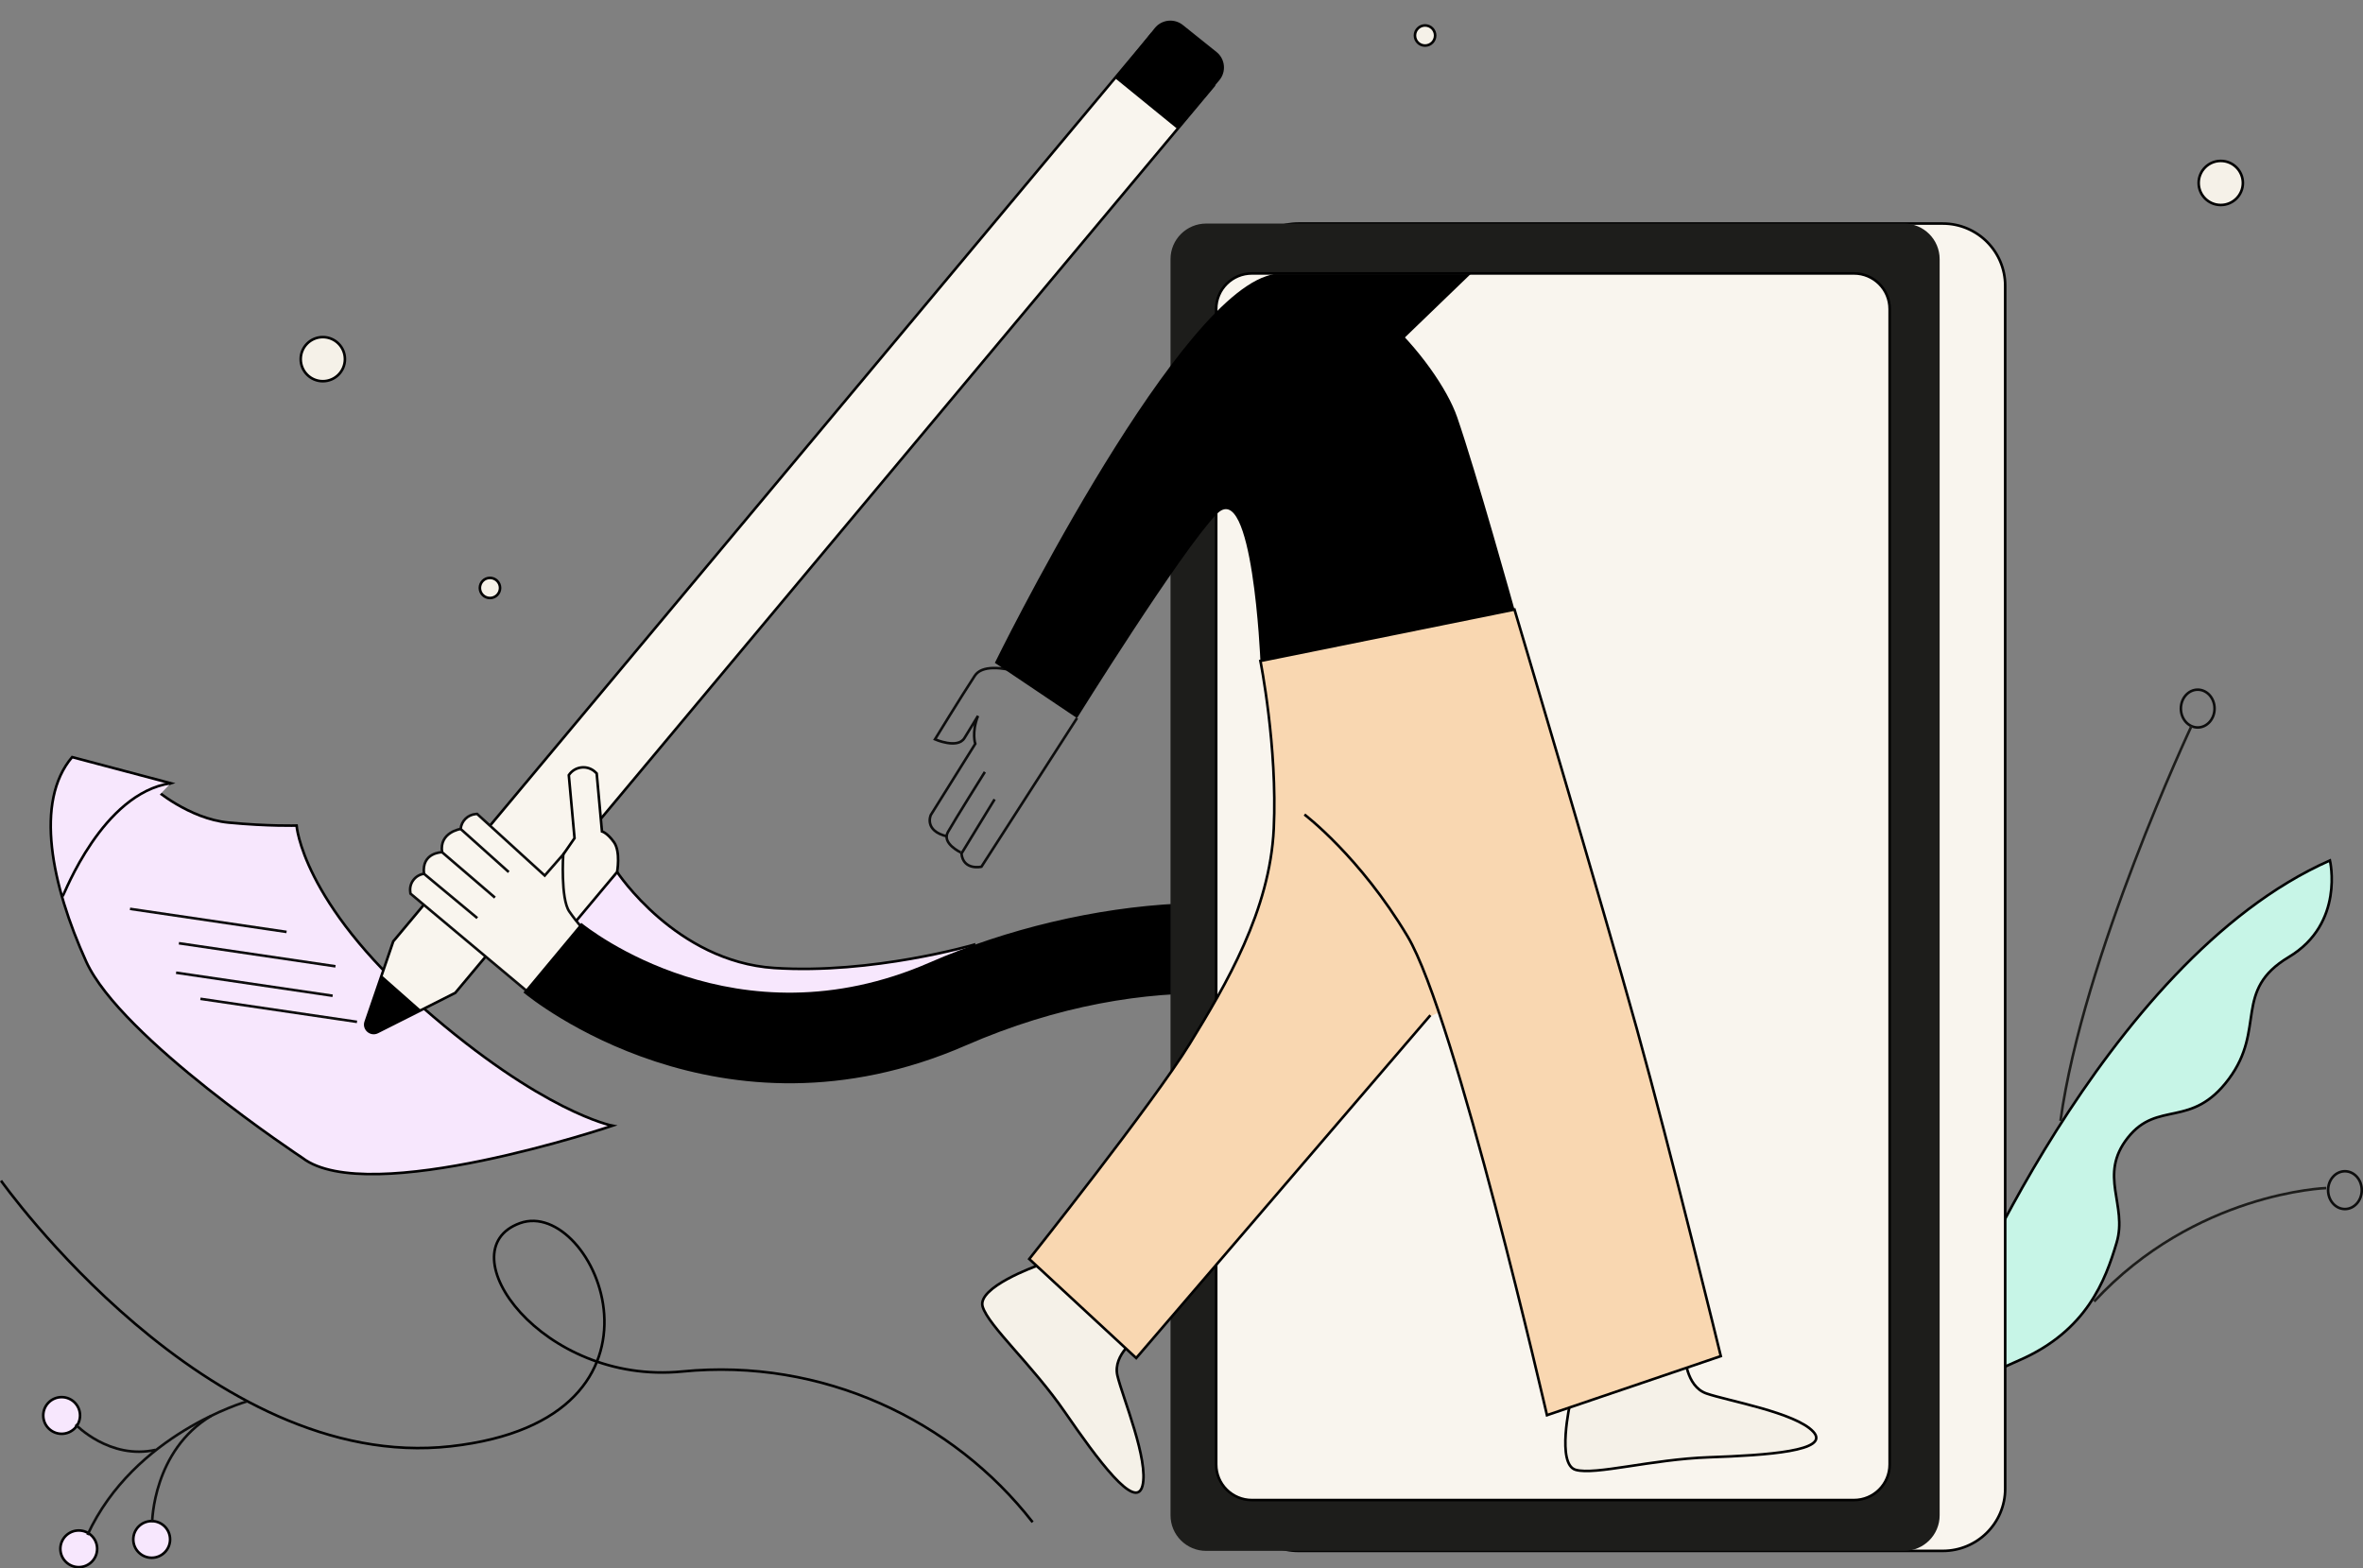 <svg width="916" height="608" viewBox="0 0 916 608" fill="none" xmlns="http://www.w3.org/2000/svg">
<rect x="0" y="0" width="916" height="608" fill="#808080" stroke="none"/>
<g clip-path="url(#clip0_10_1861)">
<path d="M860.865 79.469C865.598 79.469 869.436 75.643 869.436 70.923C869.436 66.204 865.598 62.378 860.865 62.378C856.132 62.378 852.295 66.204 852.295 70.923C852.295 75.643 856.132 79.469 860.865 79.469Z" fill="#F5F1E8" stroke="black" stroke-miterlimit="10"/>
<path d="M125.139 147.774C129.872 147.774 133.709 143.948 133.709 139.228C133.709 134.509 129.872 130.683 125.139 130.683C120.406 130.683 116.569 134.509 116.569 139.228C116.569 143.948 120.406 147.774 125.139 147.774Z" fill="#F5F1E8" stroke="black" stroke-miterlimit="10"/>
<path d="M189.932 231.828C192.093 231.828 193.845 230.081 193.845 227.926C193.845 225.771 192.093 224.025 189.932 224.025C187.771 224.025 186.019 225.771 186.019 227.926C186.019 230.081 187.771 231.828 189.932 231.828Z" fill="#F5F1E8" stroke="black" stroke-miterlimit="10"/>
<path d="M552.408 17.663C554.569 17.663 556.321 15.916 556.321 13.761C556.321 11.607 554.569 9.86 552.408 9.86C550.247 9.86 548.495 11.607 548.495 13.761C548.495 15.916 550.247 17.663 552.408 17.663Z" fill="#F5F1E8" stroke="black" stroke-miterlimit="10"/>
<path d="M117.284 448.904C117.284 448.904 46.841 402.438 33.404 372.748C19.966 343.059 13.285 310.771 27.963 293.5L66.206 303.634L59.706 305.652C59.706 305.652 73.163 317.413 88.624 318.888C104.085 320.363 114.965 320.04 114.965 320.04C114.965 320.04 117.027 349.587 163.782 390.495C210.537 431.395 237.413 436.4 237.413 436.4C237.413 436.4 142.767 468.307 117.284 448.913V448.904Z" fill="#F7E7FD" stroke="black" stroke-miterlimit="10"/>
<path d="M24.366 347.331C24.824 346.836 39.703 307.536 66.196 303.625L24.366 347.331Z" fill="#F7E7FD"/>
<path d="M24.366 347.331C24.824 346.836 39.703 307.536 66.196 303.625" stroke="black" stroke-miterlimit="10"/>
<path d="M50.392 352.327L111.09 361.272" stroke="#0D0D0D" stroke-miterlimit="10"/>
<path d="M69.346 365.659L130.045 374.604" stroke="#0D0D0D" stroke-miterlimit="10"/>
<path d="M68.258 377.078L128.947 386.023" stroke="#0D0D0D" stroke-miterlimit="10"/>
<path d="M77.687 387.203L138.386 396.138" stroke="#0D0D0D" stroke-miterlimit="10"/>
<path d="M239.207 338.025C239.207 338.025 261.979 372.739 300.087 375.251C338.206 377.763 377.526 366.249 377.526 366.249L376.448 376.289C376.448 376.289 308.935 401.287 306.911 400.973C304.888 400.659 217.743 374.252 217.743 374.252C217.743 374.252 210.871 364.441 212.265 363.318C213.658 362.195 223.717 354.954 223.717 354.954L239.207 338.025Z" fill="#F7E7FD" stroke="black" stroke-miterlimit="10"/>
<path d="M446.414 13.277L152.444 364.936L141.764 396.129C140.81 398.898 143.721 401.42 146.345 400.097L176.485 384.9L470.445 33.251L446.414 13.277Z" fill="#F9F5EE" stroke="black" stroke-miterlimit="10"/>
<path d="M227.363 361.596L206.901 386.432L159.134 346.428C159.134 346.428 158.418 342.973 160.184 340.937C161.95 338.891 163.62 338.834 163.62 338.834L164.536 338.32L164.259 335.998L165.357 333.086L167.829 331.288L170.205 330.517L171.408 330.07L171.303 327.519L172.62 324.589L174.843 322.809L178.041 321.467L178.68 321.039L179.444 318.555L181.161 317.014L183.032 315.824L184.969 315.539L199.209 328.366L211.062 339.129L218.335 331.545L222.706 324.931L221.083 307.879L220.482 300.513L222.419 298.458L225.531 297.554L228.194 297.868L230.77 299.238L231.391 300.237L233.338 322.324L235.838 323.875L238.692 327.358L239.627 333.239L239.217 338.054L230.675 348.207L223.469 356.866L227.373 361.624L227.363 361.596Z" fill="#F9F5EE"/>
<path d="M185.017 355.905L164.355 338.729C160.938 339.224 158.562 342.374 159.039 345.781L159.125 346.428L206.892 386.432L227.354 361.596C227.354 361.596 224.09 358.284 220.673 353.336C217.256 348.388 218.325 331.221 218.325 331.221L211.167 339.424L184.95 315.53L184.425 315.577C181.324 315.834 178.852 318.27 178.565 321.363L197.214 338.063" stroke="#0D0D0D" stroke-miterlimit="10"/>
<path d="M164.355 338.729C163.353 330.403 171.369 330.374 171.369 330.374L191.87 347.969" stroke="#0D0D0D" stroke-miterlimit="10"/>
<path d="M178.585 321.353C178.585 321.353 170.176 322.609 171.379 330.374" stroke="#0D0D0D" stroke-miterlimit="10"/>
<path d="M223.326 357.038L239.217 338.035C239.217 338.035 240.639 330.193 238.005 326.492C235.361 322.79 233.347 322.314 233.347 322.314L231.305 299.847L230.98 299.514C227.974 296.431 222.878 296.907 220.492 300.494L222.715 324.922L218.354 331.231" stroke="black" stroke-miterlimit="10"/>
<path d="M148.197 378.277L141.755 396.129C140.8 398.898 143.711 401.42 146.336 400.097L163.372 391.675L148.197 378.277Z" fill="black"/>
<path d="M432.155 30.234L456.683 50.217L472.669 31.1C475.408 27.826 474.959 22.964 471.676 20.233L458.63 9.784C455.299 7.015 450.336 7.519 447.626 10.898L432.155 30.224V30.234Z" fill="black"/>
<path d="M611.456 537.43C604.155 486.844 576.611 421.356 541.757 402.019C509.298 384.006 445.975 374.052 374.377 405.283C279.225 446.782 205.975 387.298 202.902 384.748L225.359 357.77C227.783 359.75 285.447 405.797 360.28 373.167C390.391 360.035 424.673 351.909 456.778 350.301C495.192 348.369 530.495 355.658 558.85 371.388C603.181 395.977 622.498 435.411 631.326 496.541L611.456 537.44V537.43Z" fill="black"/>
<path d="M851.932 282.014C855.537 282.014 858.46 278.734 858.46 274.687C858.46 270.64 855.537 267.36 851.932 267.36C848.327 267.36 845.404 270.64 845.404 274.687C845.404 278.734 848.327 282.014 851.932 282.014Z" stroke="#0D0D0D" stroke-miterlimit="10"/>
<path d="M908.995 468.706C912.6 468.706 915.523 465.426 915.523 461.379C915.523 457.333 912.6 454.052 908.995 454.052C905.39 454.052 902.467 457.333 902.467 461.379C902.467 465.426 905.39 468.706 908.995 468.706Z" stroke="#0D0D0D" stroke-miterlimit="10"/>
<path d="M757.381 513.888C757.381 513.888 814.682 372.644 903.183 333.571C903.183 333.571 908.985 357.989 887.225 371.016C865.465 384.044 878.521 398.698 864.015 418.234C849.508 437.77 836.452 426.37 824.847 441.025C813.241 455.679 824.847 467.079 820.495 481.724C816.143 496.379 808.889 515.915 782.777 527.315C756.665 538.715 756.665 542.778 756.665 542.778L757.391 513.878L757.381 513.888Z" fill="#C7F5E7" stroke="black" stroke-miterlimit="10"/>
<path d="M901.741 460.57C901.741 460.57 850.968 462.198 811.791 504.534" stroke="#1D1D1B" stroke-miterlimit="10"/>
<path d="M849.508 281.472C849.508 281.472 807.439 371.016 798.735 434.516" stroke="#1D1D1B" stroke-miterlimit="10"/>
<path d="M753.125 86.663H503.324C489.972 86.663 479.149 97.454 479.149 110.767V577.121C479.149 590.433 489.972 601.225 503.324 601.225H753.125C766.476 601.225 777.299 590.433 777.299 577.121V110.767C777.299 97.454 766.476 86.663 753.125 86.663Z" fill="#F9F5EE" stroke="black" stroke-miterlimit="10"/>
<path d="M738.055 86.663H467.582C459.939 86.663 453.743 92.84 453.743 100.461V587.427C453.743 595.047 459.939 601.225 467.582 601.225H738.055C745.698 601.225 751.893 595.047 751.893 587.427V100.461C751.893 92.84 745.698 86.663 738.055 86.663Z" fill="#1D1D1B"/>
<path d="M718.671 105.999H485.286C477.643 105.999 471.447 112.177 471.447 119.797V567.719C471.447 575.34 477.643 581.517 485.286 581.517H718.671C726.314 581.517 732.51 575.34 732.51 567.719V119.797C732.51 112.177 726.314 105.999 718.671 105.999Z" fill="#F9F5EE" stroke="black" stroke-miterlimit="10"/>
<mask id="mask0_10_1861" style="mask-type:luminance" maskUnits="userSpaceOnUse" x="348" y="105" width="385" height="477">
<path d="M718.671 105.999H362.17C354.527 105.999 348.332 112.177 348.332 119.797V567.719C348.332 575.34 354.527 581.517 362.17 581.517H718.671C726.314 581.517 732.51 575.34 732.51 567.719V119.797C732.51 112.177 726.314 105.999 718.671 105.999Z" fill="white"/>
</mask>
<g mask="url(#mask0_10_1861)">
<path d="M547.369 397.214L571.2 386.328L511.627 281.386L500.709 329.898L547.369 397.214Z" fill="#F9D7B1"/>
<path d="M417.496 278.379L380.447 335.998C380.447 335.998 373.422 337.606 372.707 330.888L385.553 309.867" stroke="#0D0D0D" stroke-miterlimit="10"/>
<path d="M372.392 330.441C372.392 330.441 364.976 326.948 367.448 322.571C370.282 317.556 381.773 299.257 381.773 299.257" stroke="#0D0D0D" stroke-miterlimit="10"/>
<path d="M367.228 324.265C357.98 322.095 360.824 315.939 360.824 315.939L378.061 288.343C378.061 288.343 376.562 284.003 379.111 277.523C379.111 277.523 376.476 281.834 373.842 286.144C371.208 290.455 362.437 286.611 362.437 286.611C362.437 286.611 372.325 270.443 377.86 261.984C383.405 253.524 408.668 265.552 410.08 265.666" stroke="#0D0D0D" stroke-miterlimit="10"/>
<path d="M608.697 543.749C608.697 543.749 603.257 567.653 610.807 569.803C618.356 571.954 640.202 565.711 662.553 564.931C684.905 564.151 709.776 562.495 702.905 555.025C696.033 547.565 669.54 543.016 661.475 540.199C653.41 537.383 653.134 525.354 653.134 525.354L608.697 543.739V543.749Z" fill="#F5F1E8" stroke="black" stroke-miterlimit="10"/>
<path d="M401.834 490.764C401.834 490.764 378.691 499.014 380.914 506.522C383.148 514.03 400.155 529.056 412.81 547.441C425.465 565.825 440.22 585.866 442.854 576.074C445.478 566.282 435.104 541.56 433.157 533.272C431.21 524.974 441.241 518.284 441.241 518.284L401.834 490.764Z" fill="#F5F1E8" stroke="black" stroke-miterlimit="10"/>
<path d="M548.294 55.146L603.095 7.89L632.29 46.23L533.492 141.531L489.247 118.208L548.294 55.146Z" fill="black"/>
<path d="M505.662 315.767C505.662 315.767 527.136 332.011 545.651 363.023C564.166 394.035 599.669 548.611 599.669 548.611L667.058 525.726C667.058 525.726 647.808 446.725 634.475 398.727C621.143 350.738 587.081 236.291 587.081 236.291L488.588 256.226C488.588 256.226 495.25 289.456 493.77 321.201C492.291 352.946 475.255 381.741 461.188 404.636C447.12 427.522 398.981 488.071 398.981 488.071L440.449 526.468L554.488 393.569" fill="#F9D7B1"/>
<path d="M505.662 315.767C505.662 315.767 527.136 332.011 545.651 363.023C564.166 394.035 599.669 548.611 599.669 548.611L667.058 525.726C667.058 525.726 647.808 446.725 634.475 398.727C621.143 350.738 587.081 236.291 587.081 236.291L488.588 256.226C488.588 256.226 495.25 289.456 493.77 321.201C492.291 352.946 475.255 381.741 461.188 404.636C447.12 427.522 398.981 488.071 398.981 488.071L440.449 526.468L554.488 393.569" stroke="black" stroke-miterlimit="10"/>
<path d="M385.658 256.959C385.658 256.959 452.837 119.854 490.812 107.075C520.617 97.045 557.456 140.304 564.863 161.715C572.269 183.125 587.081 236.291 587.081 236.291L488.588 256.226C488.588 256.226 485.629 184.61 471.552 199.379C457.485 214.147 417.496 278.379 417.496 278.379L385.658 256.969V256.959Z" fill="black"/>
</g>
<path d="M0.391 457.706C0.391 457.706 80.779 571.202 174.719 560.678C268.659 550.153 230.465 463.739 201.547 474.178C172.639 484.627 210.108 537.05 264.403 531.683C318.698 526.316 369.385 550.429 400.288 590.091" stroke="black" stroke-miterlimit="10"/>
<path d="M30.531 607.524C34.468 607.524 37.66 604.342 37.66 600.416C37.66 596.49 34.468 593.308 30.531 593.308C26.593 593.308 23.401 596.49 23.401 600.416C23.401 604.342 26.593 607.524 30.531 607.524Z" fill="#F7E7FD" stroke="black" stroke-miterlimit="10"/>
<path d="M23.898 555.834C27.835 555.834 31.027 552.652 31.027 548.726C31.027 544.8 27.835 541.617 23.898 541.617C19.96 541.617 16.769 544.8 16.769 548.726C16.769 552.652 19.96 555.834 23.898 555.834Z" fill="#F7E7FD" stroke="black" stroke-miterlimit="10"/>
<path d="M58.8 603.889C62.737 603.889 65.929 600.707 65.929 596.781C65.929 592.855 62.737 589.673 58.8 589.673C54.862 589.673 51.67 592.855 51.67 596.781C51.67 600.707 54.862 603.889 58.8 603.889Z" fill="#F7E7FD" stroke="black" stroke-miterlimit="10"/>
<path d="M95.639 543.302C95.639 543.302 52.033 555.786 33.909 595.03" stroke="#0D0D0D" stroke-miterlimit="10"/>
<path d="M58.991 590.063C58.991 590.063 59.277 562.352 81.915 548.849" stroke="#0D0D0D" stroke-miterlimit="10"/>
<path d="M29.29 552.228C29.29 552.228 42.527 566.054 60.365 562.048" stroke="#0D0D0D" stroke-miterlimit="10"/>
</g>
<defs>
<clipPath id="clip0_10_1861">
<rect width="916" height="608" fill="white"/>
</clipPath>
</defs>
</svg>
